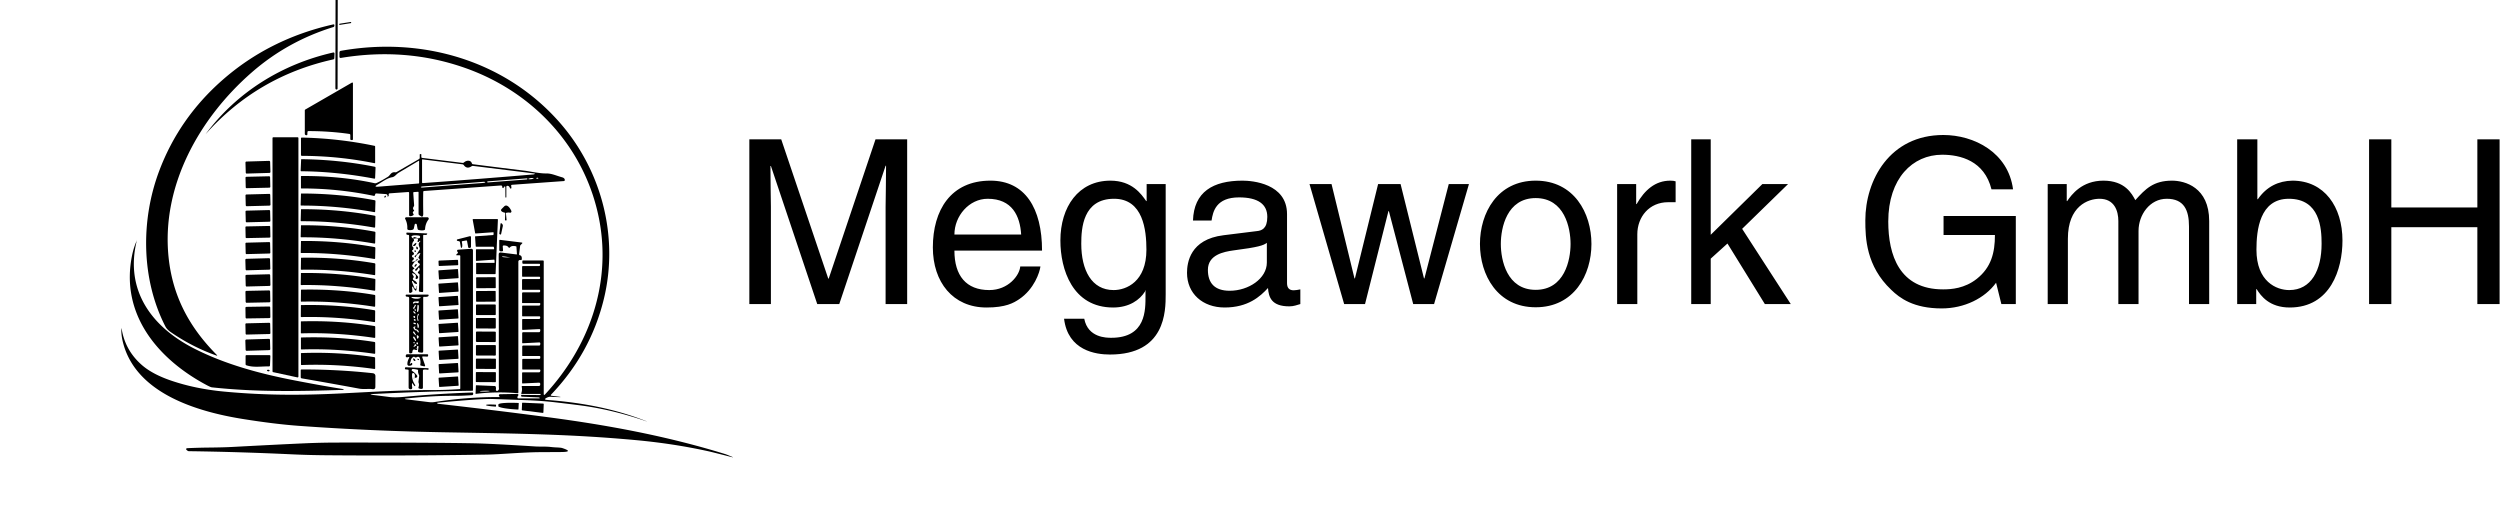 <svg xmlns:xlink="http://www.w3.org/1999/xlink" xmlns="http://www.w3.org/2000/svg" viewBox="0 0 370.326 78.058" preserveAspectRatio="xMidYMid meet" class="css-grg60t" id="gccddbha" width="370.326"  height="78.058" ><defs id="SvgjsDefs2171"></defs><g id="SvgjsG2172" featurekey="HdFLvg-0" transform="matrix(0.249,0,0,0.249,-8.324,-28.174)" fill="#000000"><g xmlns="http://www.w3.org/2000/svg" fill="#000000"><rect width="1.3" height="73.44" x="-.65" y="-36.72" rx=".63" transform="rotate(.1 -74190.043 133947.859)"></rect><rect width="7.26" height=".7" x="-3.63" y="-.35" rx=".33" transform="rotate(-9 926.806 -1453.449)"></rect><path d="M183.34 156.1c-31.24 27.18-53.96 67.48-49.64 109.92 2.35 23.15 12.26 41.72 28.64 58.21q.73.74-.25.39-14.14-4.98-27.05-13.87-2.3-1.58-3.24-3.43c-14.51-28.31-14.65-63.42-3.61-92.62q11.82-31.28 37.43-53.81 28.01-24.64 66.15-33.24a.5.5 0 0 1 .6.6l-.1.49a.65.64 87.7 0 1-.44.48q-27.31 8.44-48.49 26.88"></path><path d="M275.43 350.18q-2.34.25 0 .56.17.02 13.35 1.65 1.6.19 3.18-.06 19.05-3.03 38.42-2.97.87 0 .22-.25-.52-.2-.33-.96a.62.59-83.7 0 1 .57-.48l9.88-.17q1.87-.03.6 1.56-.09.11-.09.46.02.62.57.62h12.55a.15.14 74.3 0 0 .12-.22l-.14-.23q-.07-.11-.2-.12l-10.35-.44q-.18 0-.22-.18l-.14-.67q-.05-.22.22-.22l11.15.12q.01 0 .07-.09l.17-.24a.23.23 0 0 0-.19-.36h-11.02q-.4 0-.27-.39.67-1.87.27-3.82-.11-.51.41-.51h9.68q.9 0 .9-.89v-.38a.7.7 0 0 0-.74-.7l-9.67.46q-.37.02-.37-.36v-5.72q0-.55.54-.55h9.55a.71.69-83.8 0 0 .68-.56l.09-.4a.58.51-83.2 0 0-.48-.7H344.4q-.29 0-.29-.3v-5.52a.5.49-90 0 1 .49-.5h9.55q.65 0 .68-.66l.02-.42q.03-.62-.59-.62h-9.87a.29.28 0 0 1-.29-.28v-5.36a.59.59 0 0 1 .59-.59h9.4q.63 0 .71-.63l.06-.54a.62.62 0 0 0-.65-.7l-9.74.5q-.39.02-.39-.38v-5.54q0-.65.65-.65h9.36a.66.65-84 0 0 .64-.52l.1-.44q.2-.94-.76-.89l-9.6.47q-.41.02-.41-.39v-5.57q0-.53.52-.53h9.57a.72.65-90 0 0 .65-.72v-.31q0-.54-.53-.54h-9.84q-.38 0-.38-.38v-5.5q0-.52.52-.52h9.55a.68.67 3.3 0 0 .67-.59l.04-.32q.08-.6-.44-.6H344.2q-.18 0-.18-.19v-5.59a.6.6 0 0 1 .6-.6h9.46q.66 0 .69-.69l.01-.31a.49.48-88.9 0 0-.48-.51h-10.03q-.27 0-.27-.27v-5.56a.53.53 0 0 1 .53-.53h9.7a.5.5 0 0 0 .5-.48l.01-.34q.03-.59-.56-.59h-9.77q-.38 0-.38-.38v-5.47a.5.49 0 0 1 .5-.49h9.6a.56.56 0 0 0 .56-.56v-.38a.41.41 0 0 0-.41-.41h-9.53a.58.54 0 0 1-.58-.54v-.87q0-.59.59-.59h11.57q.57 0 .57.57v78.75q0 1.22.83.32c25.92-27.93 39.25-65.13 32.36-102.88-7.88-43.25-38.98-76.88-80.05-91.3q-35.17-12.36-73.87-5.92a.7.69 85.1 0 1-.81-.69v-2.46q0-.94.93-1.1c48.15-8.58 97.47 5.66 129.89 42.43 25.05 28.42 35.52 67.93 26.51 105.09q-7.86 32.4-31.52 57.12a.34.34 0 0 0 .2.57l5.37.66a.09.08 48.6 0 1-.01.17q-2.45-.03-5.91-.24c-.68-.05-1.69.37-2.15.6q-2.15 1.13.33 1.31c20.29 1.52 40.17 5.19 59.12 12.7q.03.02.02.05-.67 2.18-.01.04 0-.02-.01-.02-18.31-6.36-35.86-9.03-4.82-.73-17.98-2.27-8.37-.99-18.05-1.35-7.65-.29-19.7-.68-7.07-.23-32.76 2.21-.28.03-.21.29.03.11.12.23.05.07.15.08 32.43 3.64 65.15 7.96c35.95 4.74 71.23 11.26 105.92 22.01q.97.31 4.41 1.78.07.03.05.1-.4 1.71-.02.09.01-.03-.02-.04-12.2-3.12-14.45-3.61-20.76-4.58-43.37-6.66c-37.43-3.43-67.27-3.84-112.56-4.62q-45.39-.78-87.68-3.85-14.34-1.04-33.23-4.06c-27.64-4.41-64-15.36-71.51-45.8q-1.07-4.3-.89-8.04a.07.07 0 0 1 .14-.01q2.06 12.99 12.04 21.71 6.3 5.5 17.46 9.3 14.49 4.93 31.64 6.53c24.01 2.25 45.46 2.26 69.37 1.08 17.91-.89 36.22-2.03 54.35-2q7.74.01 16.25-.57a.4.4 0 0 0 .37-.4v-78.72q0-.49-.49-.49h-1.48q-.8 0-.23-.57l.62-.62q.38-.38.01-.78-.32-.34-.32-.76a.58.58 0 0 1 .54-.58l7.87-.56a.95.95 0 0 1 1.02.95v83.15q0 .36-.36.36-27.21.33-58.66 1.92-3.69.19-.02.63 5.99.72 9.18 1.15 3.42.45 9.19-.1 19.35-1.83 40.22-2.56.61-.02.58.58l-.01.3q-.03.65-.68.7-5.98.43-11.22.4-12.41-.05-27.58 1.55"></path><path d="M232.31 147.73q-.03.63-.65.77-45.13 10.01-75.8 44.34-.01.01 0 .02.92.99-.01 0-.01-.02 0-.04c18.57-24.9 45.4-41.57 75.86-48.45a.58.58 0 0 1 .71.59zM216.33 191.78l-.07 1.46a.34.34 0 0 1-.36.33l-.36-.01a.82.81 1.5 0 1-.78-.81v-13.94a.59.58-15 0 1 .3-.51l27.72-16a.41.4 74.8 0 1 .61.35v33.32a.5.5 0 0 1-.52.5l-.5-.02a.57.57 0 0 1-.54-.57v-2.36q0-.61-.61-.7-11.77-1.67-24.22-1.69-.65 0-.67.65M196.05 194.81h14.41a.5.5 0 0 1 .5.5v141.86a.5.5 0 0 1-.61.49l-14.41-3.12a.5.5 0 0 1-.39-.49V195.31a.5.5 0 0 1 .5-.5"></path><path d="M213.05 194.99q21.98.48 43.21 4.92a.43.43 0 0 1 .34.42v9.54a.37.36-84.2 0 1-.43.36q-21.22-4.3-43.1-4.37-.59 0-.59-.59v-9.72q0-.57.57-.56"></path><path d="m284.98 242.38 2.7.02a.85.83-70.7 0 1 .64 1.36q-1.83 2.4-2.01 5.63-.03.51-.52.66-1.26.38-3.19-.06-.65-.14-.77-.8l-.44-2.38a.65.65 0 0 0-1.28-.02l-.48 2.21q-.13.6-.72.81-1.31.44-2.63.1a.73.72 8.6 0 1-.54-.72q.15-3.2-1.24-5.76a.68.68 0 0 1 .6-1.01h9.07q.82 0 .11-.41l-1.29-.74q-.55-.32-.55-.95v-12.66q0-.44-.44-.41l-2.25.16q-.51.04-.47.55l.51 7.19q.04.51-.26.92-.78 1.07.1 2.06.36.41-.11.69-.91.53-.12 1.62a.54.53-34.4 0 1-.15.77q-.95.59-1.77.55-.67-.04-.67-.71v-13.17a.5.49 87.9 0 0-.53-.5l-11.05.79a.63.63 0 0 0-.56.8q.14.5-.21.92-.49.6-.46-.17.01-.4-.2-.66-.34-.43-.87-.46l-5.63-.37a.64.63 7.7 0 0-.67.5l-.1.44a.63.63 0 0 1-.75.49q-21.54-4.46-43.04-4.4a.28.28 0 0 1-.28-.28v-6.77q0-.35.35-.35 23.15-.13 43.57 4.3.48.1.94-.09 2.7-1.15 6.93-3.79c1.35-.85 1.76-2.97 4.25-2.63q.48.07.9-.17l13.22-7.64q.51-.29.51-.88v-1.77q0-.32.33-.35l.38-.02q.23-.02.23.21v1.44q0 .56.56.63l23.95 2.96q.52.06.9-.29c1.47-1.34 4-1.5 4.65.53q.15.48.65.55 14.5 1.86 30.65 3.84c3.28.4 9.01 1.72 12.83 1.65 3.29-.06 5.75 1.23 9.66 2.32q.76.21 1.19.72.38.44.3.97-.07.5-.57.53l-30.82 2.21a.56.56 0 0 0-.49.74q.15.47.13 1.09-.01.34-.34.41-.17.04-.31-.08a.51.1 36.3 0 1-.25-.27q-.4-1.32-1.57-1.29a.56.56 0 0 0-.54.56v6.18q0 .22-.22.21l-.26-.01q-.07 0-.07-.08l-.04-5.79q-.01-1.28-.86-.32-.04.04-.17.43-.09.26-.35.16-.52-.2-.47-.75a.72.72 0 0 0-.77-.79l-45.65 3.28q-.56.04-.58.6-.11 6.15.02 13.12 0 .38-.14.94-.06.25-.27.42-.68.53.16.53m-.17-34.41q-.3-.04-.3.26v13.35q0 .52.52.48 31.93-2.28 65.45-5.12.61-.05.8-.15.69-.36-.04-.45l-36.38-4.49q-.49-.06-.89.21-2.8 1.89-4.66-.72-.27-.38-.74-.44zm-2.05 13.93v-12.81q0-.44-.38-.21-8.03 4.8-11.62 6.92c-1.66.98-2.37 2.51-4.08 2.79-3.04.5-6 2.88-8.61 4.37q-2.61 1.48.38 1.24l23.94-1.89q.37-.03.37-.41m65.78-2.67q-1.65.54.07.55 1.24.01 1.98-.37.67-.34-.08-.37-1.23-.05-1.97.19m4.22.18q.37.08.53.04.82-.23.03-.56-.23-.09-.6.08-.62.28.04.44m-5.596.132a.31.31 0 0 0-.333-.285l-23.231 1.788a.31.31 0 0 0-.286.333l.002.02a.31.31 0 0 0 .333.285l23.231-1.788a.31.31 0 0 0 .286-.333zm-63.344 4.918q.02.33 1.43.22 17.5-1.39 35-2.65 1.88-.14 1.86-.48-.03-.34-1.91-.19-17.49 1.39-35 2.67-1.41.1-1.38.43"></path><path d="M256.04 219.42q-22.2-4.2-43.43-4.4a.33.32-89.1 0 1-.32-.34l.28-6.64q.01-.2.2-.19 22.4.25 43.56 4.49.54.11.51.66l-.25 5.99q-.02.53-.55.43"></path><rect width="14.68" height="7.16" x="-7.34" y="-3.58" rx=".51" transform="rotate(-1.7 7259.268 -6191.714)"></rect><rect width="14.62" height="6.78" x="-7.31" y="-3.39" rx=".47" transform="rotate(-1.3 9857.975 -8124.474)"></rect><path d="M256.07 239.34q-22.24-3.95-43.47-3.9a.33.32-89.8 0 1-.32-.34l.2-6.64q.01-.2.2-.19 22.39-.01 43.6 3.99.54.1.51.65l-.18 5.99q-.01.53-.54.44"></path><rect width="14.72" height="6.98" x="-7.36" y="-3.49" rx=".51" transform="rotate(-1.5 8960.807 -7022.948)"></rect><ellipse rx=".62" ry=".39" transform="rotate(123.1 68.927 186.186)"></ellipse><path d="M333.52 239.6q-.87-.15-1.48-.59-1.01-.73-.12-1.62l1.41-1.41q.95-.95 2.09-.26 1.19.72 2.19 2.84a.8.77 85.8 0 1-.93 1.11q-.46-.16-1.82.01a.51.47-7.3 0 0-.44.52l.37 3.76q.03.3-.27.3h-.4q-.3 0-.28-.3l.16-3.76q.02-.51-.48-.6M256.06 248.54q-22.23-3.88-43.43-3.78a.33.32-90 0 1-.32-.33l.18-6.63q.01-.2.2-.2 22.37-.07 43.56 3.86.54.1.52.65l-.17 5.99q-.01.53-.54.44"></path><rect width="14.64" height="6.94" x="-7.32" y="-3.47" rx=".47" transform="rotate(-1.5 9327.464 -7017.002)"></rect><path d="m316.09 251.79-1.45-7.92a.32.32 0 0 1 .31-.38h14.36a.32.32 0 0 1 .32.33l-1.37 32.1a.32.32 0 0 1-.32.31H317a.32.32 0 0 1-.32-.32v-6.06a.32.32 0 0 1 .32-.32h10.37a.32.32 0 0 0 .32-.34l-.1-1.28a.32.32 0 0 0-.34-.3l-10.34.75a.32.32 0 0 1-.34-.32v-6.27a.32.32 0 0 1 .32-.32h10.19a.32.32 0 0 0 .31-.38l-.16-.89a.32.32 0 0 0-.32-.26h-10.15a.32.32 0 0 1-.32-.3l-.4-5.56a.32.32 0 0 1 .3-.34l10.4-.75a.32.32 0 0 0 .29-.3l.05-1.02a.32.32 0 0 0-.34-.33l-10.31.73a.32.32 0 0 1-.34-.26M330.48 252.11l.72-5.85a.37.36-64.3 0 1 .62-.22l.3.3q.6.6.42 1.42l-1 4.61a.4.4 0 0 1-.6.26l-.29-.17a.36.34-72.7 0 1-.17-.35M256.07 258.03q-22.24-3.85-43.44-3.71a.33.32 90 0 1-.33-.34l.18-6.63q0-.2.19-.2 22.38-.1 43.58 3.8.54.1.52.65l-.16 5.99q-.01.53-.54.44"></path><rect width="14.72" height="6.94" x="-7.36" y="-3.47" rx=".41" transform="rotate(-1.2 12085.953 -8795.992)"></rect><path d="M279.18 283.79q-.08-.31-.3-.08l-.24.23q-.09.09-.07.21l.2 2.11q.05.49-.38.74l-.58.34a.68.68 0 0 1-1.02-.59v-33.3q0-.55-.55-.56-.39 0-.74-.14-.32-.13-.32-.47v-.38a.39.38-88.6 0 1 .4-.39l11.76.5a.27.26 23.4 0 1 .18.45l-.39.38q-.11.11-.26.1l-1.15-.05q-.55-.02-.55.53v32.84q0 .73-.72.64l-1.18-.15q-.67-.08-.64-.75l.4-9.29q.02-.53-.46-.77-.36-.17-.47-.4-.2-.38.11-.69.98-.97.91-1.44-.32-2.05-1.19-.19-.06.12-.66.85-.13.16-.34.11l-.36-.08a.33.33 0 0 1-.17-.56l2.58-2.58a.71.7-55.7 0 0-.21-1.14q-.69-.31-.8-.94t.52-.74l.3-.06a.43.43 0 0 0 .33-.56q-.13-.39-.47-.62-.39-.27-.22-.66l.94-2.09q.31-.7-.39-.4-1.6.7-2.25 2.32-.12.3-.35.07l-.26-.26q-.08-.08-.06-.13.22-.65.64-.72.31-.05.54-.42l1.75-2.8q.29-.45.19-.87c-.28-1.27-1.41-2.75.13-3.99a.39.34 80 0 0 .11-.18q.06-.22-.1-.37-.07-.07-.14 0l-.62.62a.34.33 28.7 0 1-.31.09l-.29-.06q-.18-.04-.14-.22l.26-1.21a.55.55 0 0 0-.47-.66q-.83-.1-1.86.22a.34.34 0 0 1-.43-.39l.07-.35q.06-.24.3-.25c1.12-.03 1.74.68 2.79.71q.71.02.86-.65a.78.78 0 0 0-.67-.94q-2.04-.26-2.97-.13-2.7.38-.4 1.91.15.11.38.69a.77.77 0 0 1-.18.84q-.99.96-.84 2.94.01.17.32.36.28.17.34.49.22 1.18-.49 1.58-.56.32-.09.77l.63.61a.84.64 58.9 0 1-.14 1.35q-.14.01-.4.23-.29.25-.29.63.01.64.68.76a.52.52 0 0 1 .41.63q-.18.74-.45.93-1.53 1.04.3.87 1.25-.13 1.92-1.54a.21.2 47.8 0 1 .38.02l.1.32a.25.25 0 0 1-.14.31q-1.91.79-3.02 3.04-.22.44.13.79l.87.87q.45.45-.16.67-.81.29-.65 1.02.08.39.66.82.71.51 2.37 2.34.32.36.23.83-.16.75-1.01.86a.45.45 0 0 1-.48-.6q.78-2.09-1.6-2.78-.76-.21-.37.47l.76 1.32q.25.42-.08.78-.51.55-.28 1.04.14.31.65.61 1.05.6 1.23.85 1.36 1.87-.78.99-.19-.08-1.12-1.37-.18-.24-.43-.07-.1.06-.14.25-.04.15.02.29 1.04 2.69 1.5 3.72.24.52.76.27.51-.24.4-1.23-.03-.3.16-.21h.01q.19.09.17.16l-.45 2.12q-.13.61-.6.19-.94-.85-1.31-2.13M310.69 256.21l-2.2.41a.4.4 0 0 0-.32.48q.57 2.58-.03 3.32-.4.49-.52-.13l-.55-3.05q-.1-.49-.59-.6l-.9-.19q-.3-.07-.37-.38-.04-.16.05-.31.08-.17.26-.21l7.41-1.89a.57.56 82.9 0 1 .7.55v5.7a.7.7 0 0 1-.57.69l-.36.06a.65.64-10.1 0 1-.76-.52l-.65-3.51q-.09-.51-.6-.42M340.68 264.51q.3.04.28-.26l-.31-4.34q-.01-.16-.16-.2-2.61-.68-3.73.64-.44.5-.8-.05-.79-1.18-2.88-1.11-.61.02-.56.62l.15 2.16q.05.69-.63.69h-.7q-.9 0-.9-.91v-5.47q0-.49.49-.43l12.77 1.58q.81.1.24.67l-.75.74q-.3.3-.35.72l-.58 4.75q-.08.59.5.72 1.25.27 1.08 2.37a.5.5 0 0 1-.52.46l-.54-.03a.94.94 0 0 0-.98.94v77.82q0 .52-.52.47-12.59-1.08-24.7.39-.25.03-.24-.23l.2-4.6a.29.29 0 0 1 .3-.28l10.9.46q.46.02.6.46.27.84.09 1.62a.7.7 0 0 0 .94.8q.96-.39.87-1.59-.05-.63-.05-.69.01-27.21-.08-78.81 0-1.38 1.36-1.21zm-8.57 1.33q-.04.44 4.89.47 1.13 0 1.12.12-.01.11-1.12-.11-4.85-.93-4.89-.48m-7.39 79.948a2.93.25-1.4 0 0-2.936-.178 2.93.25-1.4 0 0-2.923.322 2.93.25-1.4 0 0 2.935.178 2.93.25-1.4 0 0 2.923-.322M114.95 256a.09.09 0 0 0-.08-.13h.01q.03 0 .02.05c-7.5 29.76 8.67 51.63 33.92 64.52 18.53 9.46 39.18 15.01 59.95 19.03q17.88 3.46 28.67 5.11.29.04.36.16a.22.22 0 0 1-.18.34c-26.33.87-52.02 1.34-78.13-1.5q-.76-.08-3.03-1.29c-29.16-15.49-51.85-42.41-44.36-77.69q.99-4.67 2.85-8.6M256.06 267.2q-22.22-3.75-43.41-3.53a.33.32 89.7 0 1-.32-.33l.15-6.63q0-.2.19-.19 22.35-.2 43.54 3.61.54.1.52.65l-.13 5.98q0 .53-.54.44"></path><rect width="14.66" height="6.8" x="-7.33" y="-3.4" rx=".45" transform="rotate(-1.5 10052.39 -7006.367)"></rect><path d="M281.11 257.92q-.39 1.59-1.44 1.59-.82.01-.29-.61.8-.93 1.45-1.21.38-.17.28.23M281.07 260.29q.03-.77.6-.25.62.57.33 1.19a.42.42 0 0 1-.76.02q-.18-.36-.17-.96M280.04 262.22a.41.41 0 0 1 .66 0q.29.38.09.66a.41.41 0 0 1-.66.01q-.3-.38-.09-.67M256.09 276.81q-22.22-3.58-43.36-3.2a.33.32 89.3 0 1-.33-.33l.1-6.61q0-.2.19-.2 22.31-.36 43.5 3.28.54.1.52.65l-.08 5.97q-.01.53-.54.44"></path><rect width="14.7" height="6.84" x="-7.35" y="-3.42" rx=".55" transform="rotate(-1.6 9773.972 -6554.03)"></rect><rect width="11.64" height="3.22" x="-5.82" y="-1.61" rx=".39" transform="rotate(-2.4 6584.171 -7029.97)"></rect><path d="M280.67 270.42q.31-.3.57-.11a.34.34 0 0 1 .1.42q-.32.72-.51.85-1.1.75-.7-.51.06-.18.54-.65"></path><rect width="11.68" height="5.44" x="-5.84" y="-2.72" rx=".26" transform="rotate(-3.9 4207.738 -4271.04)"></rect><path d="M256.1 286.08q-22.25-3.66-43.44-3.35a.33.32 89.5 0 1-.33-.34l.12-6.63q.01-.2.2-.19 22.35-.29 43.57 3.43.54.1.52.65l-.1 5.98q-.01.53-.54.45"></path><rect width="14.7" height="6.94" x="-7.35" y="-3.47" rx=".51" transform="rotate(-1.5 10786.132 -6997.907)"></rect><rect width="11.64" height="6.5" x="-5.82" y="-3.25" rx=".31" transform="rotate(-.3 53891.21 -61455.977)"></rect><rect width="11.68" height="5.54" x="-5.84" y="-2.77" rx=".26" transform="rotate(-3.9 4324.782 -4267.055)"></rect><path d="M256.07 295.61q-22.21-3.48-43.33-3.01a.33.32 89.1 0 1-.33-.33l.07-6.61q0-.2.19-.2 22.29-.45 43.47 3.1.54.1.53.64l-.06 5.97q-.01.53-.54.44"></path><rect width="14.68" height="7.08" x="-7.34" y="-3.54" rx=".57" transform="rotate(-1.2 13919.819 -8775.832)"></rect><rect width="11.68" height="6.38" x="-5.84" y="-3.19" rx=".32" transform="rotate(-.3 55440.082 -61444.283)"></rect><path d="M285.19 290.27v31.75q0 1.05-1.03.92l-1.27-.16q-.89-.11-.78-.99l.3-2.44a.28.27 10.7 0 0-.21-.3l-.3-.06a.18.18 0 0 0-.19.07q-.49.64-.09 1.44a.62.62 0 0 1-.32.85q-.4.15-1.13-.21-.45-.22-.87.06-.49.33-.54 1.33-.04.66-.68.78l-.43.07a.7.69-5.5 0 1-.83-.68v-32.27q0-.63-.62-.71l-.92-.11q-.42-.05-.5-.47-.03-.18 0-.37.07-.36.44-.36h12.72q.56 0 .47.55c-.04.23-.27.49-.5.58q-.91.32-2.11.18-.61-.07-.61.55m-4.26.61q1.13.04 1.87-.19 1.98-.6-.09-.74-.37-.03-1.74-.08l-1.75-.05q-2.07 0-.14.74.72.28 1.85.32m.01 2.41.93.2q.39.09.56-.28.13-.28.15-.41.08-.5-.68-.4-.38.05-1.72.11-.41.02-.62.21-.45.39-.46.51-.12.76.58.41l.51-.26q.36-.17.75-.09m-1.12 3.57.94-1.9q.19-.37-.11-.44l-.3-.06q-.1-.02-.12.07-.28.91-.99 1.7-.18.21.02.41l.2.19q.25.25.36.03m1.82-.27q-.13 1.73-.13 1.76.08.59.58.23.31-.23.44-1.92.13-1.7-.14-1.97-.44-.43-.61.14 0 .03-.14 1.76m-1.62.69q-.16.22.19.61a.41.41 0 0 0 .58.04q.23-.19-.08-.65a.42.41-44.7 0 0-.69 0m-.71 1.45q.34.69.87.95.59.29.42-.35-.19-.73-.98-.97-.58-.17-.31.37m2.32 3.19q-.05.99.23 1.97.04.13.17.15.18.01.3-.09.16-.15.07-.35-.39-.9-.35-1.66t.51-1.62q.1-.19-.04-.36-.11-.11-.29-.12-.13.01-.19.14-.37.95-.41 1.94m-2.24-.5q-.02.52.33.8a.41.41 0 0 0 .67-.26q.1-.61-.47-.87a.37.37 0 0 0-.53.33m.37 1.65q-.53.51.4.95a.38.38 0 0 0 .5-.18q.26-.58-.47-.86a.42.41-56.2 0 0-.43.09m-.24 2.06q-.27 0-.2.27.2.67 1.27.64a.31.3 66.2 0 0 .2-.52q-.41-.42-1.27-.39m2.05.33.31 2.58q.01.04.02.06.12.13.27.12.24-.01.31-.25.43-1.59-.68-2.63a.14.14 0 0 0-.23.12m-1.34 2.58q.21-.14.24-.2.32-.64-.32-.45-.86.27-.83.46a2.29 1.66 82.6 0 0 1.78 1.89q.37-.01.78.96.1.23.34.18l.33-.06q.12-.02.09-.14-.38-1.43-1.66-1.64a.8.8 0 0 1-.55-.37l-.25-.44q-.06-.11.05-.19m.81 4.52-1.21-2.09q-.07-.14-.23-.13-.14.01-.26.07-.35.17-.16.5.79 1.37 1.76 1.76.21.08.1-.11m1.28 1.59q.24-.51.24-.6.01-.28-.19-.48-.18-.19-.35-.31-.65-.51-.63.32.05 1.21.2 1.37.39.41.73-.3m-1.47 1.76q.48-.29-.97-2.41-.09-.12-.24-.13-.13 0-.26.07-.13.08-.19.2-.06.13.01.27 1.17 2.28 1.65 2m-.69 1.12a.39.39 0 0 0-.39-.39.39.39 0 0 0-.39.39.39.39 0 0 0 .39.39.39.39 0 0 0 .39-.39m1.605 1.01a.63.47 79.5 0 0 .347-.706.63.47 79.5 0 0-.577-.534.63.47 79.5 0 0-.347.706.63.47 79.5 0 0 .577.534m-1.875.73-.37.46a.17.17 0 0 0 .22.26l1.24-.72a.3.29 51.4 0 0 .05-.48l-.24-.23q-.4-.36-.62.08-.13.28-.24.56a.45.12-75.1 0 1-.04.07m.93 1.72a.13.13 0 0 0 .15.15q.29-.07.31-.23t-.15-.16q-.27.01-.31.24"></path><rect width="11.62" height="5.5" x="-5.81" y="-2.75" rx=".26" transform="rotate(-3.8 4555.002 -4379.185)"></rect><rect width="11.76" height="6.3" x="316.6" y="294.29" rx=".39"></rect><path d="M256.03 304.74q-22.21-3.45-43.32-2.96a.33.32 89 0 1-.33-.32l.06-6.61q0-.2.19-.2 22.28-.48 43.46 3.04.54.09.53.64l-.06 5.96q0 .53-.53.45"></path><rect width="14.74" height="6.9" x="-7.37" y="-3.45" rx=".52" transform="rotate(-.9 19130.511 -11745.476)"></rect><rect width="11.6" height="5.5" x="-5.8" y="-2.75" rx=".27" transform="rotate(-3.7 4797.82 -4497.43)"></rect><rect width="11.8" height="6.24" x="-5.9" y="-3.12" rx=".43" transform="rotate(.2 -87343.65 92536.346)"></rect><path d="M256.12 314.15q-22.26-3.31-43.39-2.68a.33.32 88.6 0 1-.33-.33l.02-6.61q0-.2.19-.2 22.3-.63 43.52 2.76.54.09.53.64l-.01 5.97q0 .53-.53.45"></path><rect width="14.74" height="6.68" x="-7.37" y="-3.34" rx=".46" transform="rotate(-1.4 12725.697 -7492.22)"></rect><rect width="11.6" height="5.52" x="-5.8" y="-2.76" rx=".27" transform="rotate(-3.7 4921.824 -4493.734)"></rect><rect width="11.8" height="6.2" x="-5.9" y="-3.1" rx=".42" transform="rotate(.3 -59714.623 61745.758)"></rect><rect width="11.58" height="5.52" x="-5.79" y="-2.76" rx=".27" transform="rotate(-3.6 5181.277 -4619.263)"></rect><path d="M256.1 323.61q-22.22-3.24-43.32-2.56a.33.32 88.5 0 1-.33-.32v-6.61q0-.2.19-.2 22.26-.68 43.46 2.65.54.08.53.63v5.96q0 .53-.53.45"></path><rect width="14.66" height="6.72" x="-7.33" y="-3.36" rx=".55" transform="rotate(-1.7 10819.726 -6135.856)"></rect><rect width="11.84" height="6.24" x="-5.92" y="-3.12" rx=".4" transform="rotate(.1 -184073.287 184933.887)"></rect><rect width="11.56" height="5.52" x="-5.78" y="-2.76" rx=".27" transform="rotate(-3.4 5611.52 -4896.653)"></rect><path d="M256.1 332.64q-22.21-3.12-43.28-2.33a.33.32 88.2 0 1-.33-.32l-.03-6.6q0-.2.19-.2 22.22-.8 43.4 2.42.54.08.54.63l.03 5.95q.01.53-.52.45M277.67 329.5q.1-.23.2-.31a.51.5 66.6 0 1 .82.34q.15 1.11-1.85 1.25a1 1 0 0 1-1.06-.98q-.03-1.91 1.03-3.63.35-.57-.31-.6-.27-.02-.62.12-.48.17-.87-.17-.35-.32-.11-1.08a.76.75-81 0 1 .72-.53h12.01q.53 0 .51.52l-.02.26q-.02.63-.65.6l-2.3-.09q-.72-.04-.48.64l1.62 4.63a.47.46 86.3 0 1-.53.61l-1.87-.41q-.56-.12-.44-.68.37-1.72-.32-3.84a1.09 1.09 0 0 0-1.59-.61q-.91.54-1.48.01-.38-.35-.8-.06c-1.91 1.29-1.16 2.46-2.03 3.65q-.08.11-.04.24.05.19.17.24.21.09.29-.12M193.4 331.12c-4.72-.06-8.96.79-13.34-.64q-.53-.18-.53-.74v-4.76q0-.56.56-.56h13.56q.65 0 .62.65l-.23 5.45q-.03.6-.64.6"></path><path d="M279.7 326.47q.62.29.83.95.17.54-.38.48-.7-.07-.92-1.06-.14-.66.47-.37M281.93 326.58q.5.06.65.29.47.75-.31.44-.52-.2-.57-.33-.16-.45.23-.4"></path><rect width="11.9" height="6.12" x="-5.95" y="-3.06" rx=".37" transform="rotate(.2 -94247.775 92554.126)"></rect><rect width="11.58" height="5.58" x="-5.79" y="-2.79" rx=".3" transform="rotate(-3.4 5746.637 -4892.812)"></rect><path d="M278.57 341.39q-.17.57.1 2.3a.86.67-52 0 1 0 .25q-.16 1-1.32.74-.83-.2-.83-1.05v-10.09q0-.45-.44-.5l-1.39-.17q-.42-.05-.37-.47l.05-.34q.05-.45.51-.43l13.22.56a.29.29 0 0 1 .28.3l-.02.34a.34.33 5.3 0 1-.39.32q-1.44-.26-2.41-.12a.64.63 85.8 0 0-.54.63v10.16q0 .48-.45.62-.63.2-1.75-.12-.61-.17-.41-.78.51-1.52.01-2.85a.88.87 38.2 0 1-.05-.39l.44-3.54a.77.74-55.1 0 0-.06-.38q-.77-1.61-.6-2.67.09-.53-.43-.66-1.08-.27-2.45-.39-.5-.05-.72.2-.13.15-.17.34-.11.45.29.68 1.65.98 2.88 2.7a.72.72 0 0 1-.06.91q-.41.44-.8.43-.63-.01-.51-.62.19-.95-.1-1.56-.33-.72-.88-.67-.58.05-.62.62-.27 3.36 1.74 6.36.17.24.16.44-.01.11-.07.25-.1.26-.32.08-.67-.55-1.07-1.45-.26-.59-.45.02M255.03 335.15q1.75.18 1.74 1.83l-.05 6.32q-.01 1.62-1.8 1.34c-1.99-.32-5.09.21-7.82-.29q-19.13-3.55-34.2-6.12a.69.68 5.1 0 1-.57-.67v-4.07q0-.54.54-.55 21.37-.05 42.16 2.21M192.57 333.2q.35-.18.62-.06 1.38.62-.09.93-.19.04-.56-.19-.58-.36.03-.68"></path><rect width="11.92" height="5.96" x="-5.96" y="-2.98" rx=".34" transform="rotate(.3 -64296.37 61755.843)"></rect><rect width="11.64" height="5.54" x="-5.82" y="-2.77" rx=".27" transform="rotate(-3.7 5416.903 -4478.673)"></rect><path d="M279.8 337.89q.2-.02.12.17-.07.17-.29.18-.17.02-.14-.15.04-.18.31-.2M341.86 356.56a.24.24 0 0 1-.25.23l-.16-.01a11.64 1.46 2.8 0 1-11.56-2.02l.05-1a11.64 1.46 2.8 0 1 11.7-.89h.16a.24.24 0 0 1 .23.26zM343.85 356.92l.17-3.87a.35.35 0 0 1 .37-.34l12.18.53a.35.35 0 0 1 .33.36l-.2 4.85a.35.35 0 0 1-.4.33l-12.14-1.5a.35.35 0 0 1-.31-.36M328.49 354.87a.19.19 0 0 1-.2.18l-.16-.01a5.57.53 3.5 0 1-5.53-.87l.01-.1a5.57.53 3.5 0 1 5.59-.19l.16.01a.19.19 0 0 1 .18.2zM144.93 381.23l-.54-.44a.57.57 0 0 1 .33-1.01q6.2-.3 13.63-.38 7.97-.08 13.43-.37 28.39-1.52 43.74-2.19 9.32-.41 19.98-.41 56.2-.03 79.94.44 10.53.22 36.74 1.89c2.13.14 5.75-.05 8.56.26q2.1.23 3.41.29 2.96.12 3.71.37 7.05 2.3-.38 2.38-2.11.02-12.82.08c-10.47.06-23.96 1.33-31.41 1.45q-48.24.8-95.75.39-10.56-.09-19.97-.53-31.01-1.46-61.67-1.89a1.5 1.47 64 0 1-.93-.33"></path></g></g><g id="SvgjsG2173" featurekey="VomJeJ-0" transform="matrix(1.699,0,0,1.699,108.519,11.061)" fill="#000000"><path d="M15.22 20 l-1.88 0 l0 -8.48 c0 -0.42 0.04 -2.24 0.04 -3.58 l-0.04 0 l-4.04 12.06 l-1.92 0 l-4.04 -12.04 l-0.04 0 c0 1.32 0.04 3.14 0.04 3.56 l0 8.48 l-1.88 0 l0 -14.36 l2.78 0 l4.1 12.14 l0.04 0 l4.08 -12.14 l2.76 0 l0 14.36 z M25.08 16.72 l1.76 0 c-0.06 0.5 -0.54 1.98 -1.86 2.86 c-0.48 0.32 -1.16 0.72 -2.84 0.72 c-2.94 0 -4.68 -2.22 -4.68 -5.24 c0 -3.24 1.56 -5.82 5.02 -5.82 c3.02 0 4.5 2.4 4.5 6.1 l-7.64 0 c0 2.18 1.02 3.44 3.04 3.44 c1.66 0 2.64 -1.28 2.7 -2.06 z M19.34 13.94 l5.82 0 c-0.1 -1.62 -0.78 -3.12 -2.92 -3.12 c-1.62 0 -2.9 1.5 -2.9 3.12 z M30.4 14.74 c0 2.3 0.9 4.04 2.82 4.04 c1.12 0 2.86 -0.74 2.86 -3.52 c0 -1.7 -0.28 -4.44 -2.82 -4.44 c-2.72 0 -2.86 2.58 -2.86 3.92 z M37.76 9.54 l0 9.6 c0 1.5 -0.02 5.26 -4.86 5.26 c-1.24 0 -3.66 -0.34 -4 -3.12 l1.76 0 c0.32 1.66 1.94 1.66 2.36 1.66 c3.04 0 2.98 -2.44 2.98 -3.68 l0 -0.44 l-0.04 0 l0 0.08 c-0.46 0.74 -1.38 1.4 -2.78 1.4 c-3.56 0 -4.6 -3.34 -4.6 -5.84 c0 -2.94 1.58 -5.22 4.36 -5.22 c1.9 0 2.7 1.18 3.12 1.78 l0.04 0 l0 -1.48 l1.66 0 z M41.76 12.72 l-1.62 0 c0.08 -2.5 1.74 -3.48 4.32 -3.48 c0.84 0 3.88 0.24 3.88 2.92 l0 6.02 c0 0.44 0.22 0.62 0.58 0.62 c0.16 0 0.38 -0.04 0.58 -0.08 l0 1.28 c-0.3 0.08 -0.56 0.2 -0.96 0.2 c-1.56 0 -1.8 -0.8 -1.86 -1.6 c-0.68 0.74 -1.74 1.7 -3.78 1.7 c-1.92 0 -3.28 -1.22 -3.28 -3.02 c0 -0.88 0.26 -2.92 3.18 -3.28 l2.9 -0.36 c0.42 -0.04 0.92 -0.2 0.92 -1.24 c0 -1.1 -0.8 -1.7 -2.46 -1.7 c-2 0 -2.28 1.22 -2.4 2.02 z M46.58 16.38 l0 -1.72 c-0.28 0.22 -0.72 0.38 -2.9 0.66 c-0.86 0.12 -2.24 0.38 -2.24 1.7 c0 1.14 0.58 1.82 1.9 1.82 c1.64 0 3.24 -1.06 3.24 -2.46 z M57.18 11.9 l-2.04 8.1 l-1.82 0 l-3.02 -10.46 l1.92 0 l2 8.22 l0.04 0 l2.02 -8.22 l1.96 0 l2.04 8.22 l0.04 0 l2.12 -8.22 l1.76 0 l-3.04 10.46 l-1.82 0 l-2.12 -8.1 l-0.04 0 z M65.16 14.76 c0 -2.7 1.52 -5.52 4.86 -5.52 s4.86 2.82 4.86 5.52 s-1.52 5.52 -4.86 5.52 s-4.86 -2.82 -4.86 -5.52 z M66.98 14.76 c0 1.4 0.52 4 3.04 4 s3.04 -2.6 3.04 -4 s-0.52 -4 -3.04 -4 s-3.04 2.6 -3.04 4 z M78.88 13.92 l0 6.08 l-1.76 0 l0 -10.46 l1.66 0 l0 1.74 l0.04 0 c0.7 -1.22 1.62 -2.04 2.94 -2.04 c0.22 0 0.32 0.02 0.46 0.06 l0 1.82 l-0.66 0 c-1.64 0 -2.68 1.28 -2.68 2.8 z M88.02 13.44 l4.24 6.56 l-2.26 0 l-3.26 -5.28 l-1.46 1.32 l0 3.96 l-1.7 0 l0 -14.36 l1.7 0 l0 8.32 l4.5 -4.42 l2.24 0 z M105.58 13.98 l0 -1.66 l6.3 0 l0 7.68 l-1.26 0 l-0.46 -1.86 c-0.98 1.36 -2.78 2.24 -4.74 2.24 c-2.46 0 -3.66 -0.9 -4.4 -1.62 c-2.2 -2.08 -2.26 -4.54 -2.26 -6.06 c0 -3.5 2.12 -7.44 6.8 -7.44 c2.68 0 5.66 1.52 6.08 4.74 l-1.88 0 c-0.62 -2.5 -2.72 -3.02 -4.3 -3.02 c-2.58 0 -4.7 2.06 -4.7 5.82 c0 2.92 0.96 5.92 4.78 5.92 c0.72 0 1.88 -0.08 2.94 -0.92 c1.26 -1 1.58 -2.28 1.58 -3.82 l-4.48 0 z M114.66 20 l0 -10.46 l1.66 0 l0 1.48 l0.04 0 c0.38 -0.56 1.28 -1.78 3.16 -1.78 s2.48 1.14 2.78 1.7 c0.88 -0.98 1.58 -1.7 3.2 -1.7 c1.12 0 3.24 0.58 3.24 3.52 l0 7.24 l-1.76 0 l0 -6.76 c0 -1.44 -0.44 -2.42 -1.94 -2.42 c-1.48 0 -2.46 1.4 -2.46 2.8 l0 6.38 l-1.76 0 l0 -7.24 c0 -0.88 -0.34 -1.94 -1.64 -1.94 c-1 0 -2.76 0.64 -2.76 3.48 l0 5.7 l-1.76 0 z M132.84 20 l-1.66 0 l0 -14.36 l1.76 0 l0 5.22 l0.04 0 c0.76 -1.1 1.8 -1.6 3.02 -1.62 c2.78 0 4.36 2.28 4.36 5.22 c0 2.5 -1.04 5.84 -4.6 5.84 c-1.78 0 -2.52 -1.02 -2.88 -1.6 l-0.04 0 l0 1.3 z M138.54 14.74 c0 -1.34 -0.14 -3.92 -2.86 -3.92 c-2.54 0 -2.82 2.74 -2.82 4.44 c0 2.78 1.74 3.52 2.86 3.52 c1.92 0 2.82 -1.74 2.82 -4.04 z M152.12 11.58 l0 -5.94 l1.94 0 l0 14.36 l-1.94 0 l0 -6.7 l-7.5 0 l0 6.7 l-1.94 0 l0 -14.36 l1.94 0 l0 5.94 l7.5 0 z"></path></g></svg>